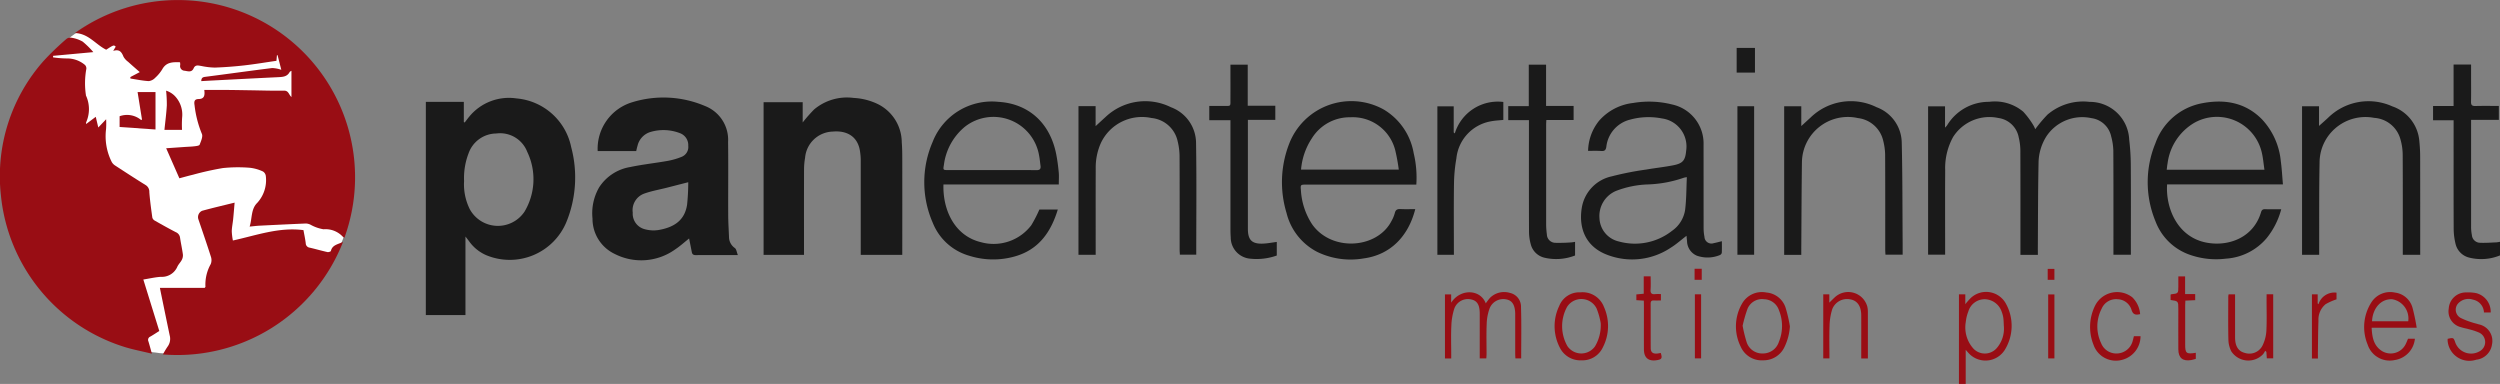 <svg xmlns="http://www.w3.org/2000/svg" width="314.131" height="48.241" viewBox="0 0 314.131 48.241">
  <rect x="0" y="0" width="314.131" height="48.241" fill="#808080" stroke="none"/>
  <g id="Group_536" data-name="Group 536" transform="translate(-78.92 -16.051)">
    <circle id="Ellipse_20" data-name="Ellipse 20" cx="22.182" cy="22.182" r="22.182" transform="translate(79.038 16.169)" fill="#fff"/>
    <g id="Group_108" data-name="Group 108">
      <path id="Path_115" data-name="Path 115" d="M132.429,28.848H137.2v2.541l.112.052c.19-.245.375-.5.572-.736a6.451,6.451,0,0,1,5.922-2.289,7.69,7.69,0,0,1,6.886,6.126,14.758,14.758,0,0,1-.588,9.369,7.7,7.7,0,0,1-10.059,4.215,5.136,5.136,0,0,1-2.2-1.786c-.112-.151-.23-.3-.439-.567v9.866h-4.98Zm4.8,9.995a7.023,7.023,0,0,0,.717,3.487,4.023,4.023,0,0,0,6.884.309,7.947,7.947,0,0,0,.337-7.514,3.655,3.655,0,0,0-3.893-2.3,3.724,3.724,0,0,0-3.475,2.488A8.677,8.677,0,0,0,137.234,38.843Z" fill="#1a1a1a"/>
      <path id="Path_116" data-name="Path 116" d="M158.861,35.029H154.02a6.1,6.1,0,0,1,4.327-6.127,13.313,13.313,0,0,1,9.142.462,4.562,4.562,0,0,1,2.917,4.525c.041,3.034,0,6.07.015,9.1,0,.956.064,1.912.1,2.868a1.7,1.7,0,0,0,.741,1.364c.193.148.224.506.372.879h-1.511c-1.255,0-2.511-.011-3.767.008-.3,0-.454-.093-.509-.378-.111-.573-.227-1.145-.34-1.714-.572.454-1.111.947-1.712,1.347a7.325,7.325,0,0,1-7.625.6,4.887,4.887,0,0,1-2.8-4.446,6.5,6.5,0,0,1,.829-3.916,5.746,5.746,0,0,1,3.908-2.561c1.544-.329,3.122-.491,4.677-.768a8.845,8.845,0,0,0,1.791-.517,1.329,1.329,0,0,0,.826-1.392,1.592,1.592,0,0,0-.967-1.549,5.737,5.737,0,0,0-3.884-.149,2.392,2.392,0,0,0-1.53,1.727C158.955,34.6,158.917,34.8,158.861,35.029Zm6.538,3.918c-.967.248-1.834.472-2.7.693-.957.244-1.94.413-2.863.748a2.217,2.217,0,0,0-1.411,2.38,2.009,2.009,0,0,0,1.443,2.065,4.119,4.119,0,0,0,1.789.122c2.117-.362,3.318-1.327,3.6-3.2A27.6,27.6,0,0,0,165.4,38.947Z" fill="#1a1a1a"/>
      <path id="Path_117" data-name="Path 117" d="M192.293,48.079h-5.219v-.621q0-5.676,0-11.353a7.773,7.773,0,0,0-.083-.986c-.266-1.984-1.731-2.691-3.438-2.535a3.592,3.592,0,0,0-3.472,3.294,8.544,8.544,0,0,0-.131,1.454c-.011,3.383-.005,6.766-.005,10.149v.594h-5.078V28.889h4.913v2.55a19.34,19.34,0,0,1,1.433-1.632,6.409,6.409,0,0,1,4.969-1.451,7.871,7.871,0,0,1,3.109.808,5.4,5.4,0,0,1,2.938,4.783c.055.676.063,1.357.064,2.035q.009,5.756,0,11.51Z" fill="#1a1a1a"/>
      <path id="Path_118" data-name="Path 118" d="M334.983,48.074h-2.191v-.626c0-4.187.006-8.374-.009-12.56a7.168,7.168,0,0,0-.2-1.548,3.017,3.017,0,0,0-2.572-2.465,5.4,5.4,0,0,0-5.686,2.4,8.09,8.09,0,0,0-.987,4.171c-.022,3.315-.007,6.629-.007,9.944v.661H321.19V29.416h2.128V32.09a3.011,3.011,0,0,0,.26-.291,6.114,6.114,0,0,1,5.272-2.953,5.561,5.561,0,0,1,4.294,1.239,10.549,10.549,0,0,1,1.269,1.7,3.141,3.141,0,0,1,.239.5,17.659,17.659,0,0,1,1.537-1.827,6.888,6.888,0,0,1,5.294-1.606,4.951,4.951,0,0,1,4.976,4.74,28.278,28.278,0,0,1,.2,3.172c.025,3.541.01,7.082.01,10.624v.668h-2.191v-.678c0-4.135.011-8.269-.013-12.4a7.521,7.521,0,0,0-.273-1.794,2.93,2.93,0,0,0-2.484-2.289,5.405,5.405,0,0,0-5.646,2.279,6.387,6.387,0,0,0-.994,3.42c-.072,3.591-.066,7.183-.09,10.774C334.982,47.583,334.983,47.805,334.983,48.074Z" fill="#1a1a1a"/>
      <path id="Path_119" data-name="Path 119" d="M278.467,35.009a6.223,6.223,0,0,1,1.377-3.78,6.681,6.681,0,0,1,4.3-2.24,11.805,11.805,0,0,1,4.867.187,5.016,5.016,0,0,1,3.965,5.088c.005,3.488,0,6.975.006,10.463a5.757,5.757,0,0,0,.107,1.088.877.877,0,0,0,1.174.786c.321-.06.637-.151,1.015-.242,0,.5.013.98-.011,1.459a.407.407,0,0,1-.23.278,4.056,4.056,0,0,1-2.907.081A2.031,2.031,0,0,1,290.9,46.32c-.027-.2-.042-.4-.067-.639-.694.531-1.3,1.078-1.986,1.5a8.716,8.716,0,0,1-7.944.9c-2.615-.97-3.658-3.2-3.231-5.9a4.84,4.84,0,0,1,3.769-3.973,38.521,38.521,0,0,1,4.332-.852c1.146-.2,2.309-.318,3.448-.547,1.166-.235,1.458-.625,1.569-1.814a3.554,3.554,0,0,0-3.039-4.06,8.73,8.73,0,0,0-4.024.152,3.959,3.959,0,0,0-2.968,3.417c-.074.43-.228.544-.633.52C279.592,34.985,279.053,35.009,278.467,35.009Zm12.41,3.309a2.153,2.153,0,0,0-.364.06,15.248,15.248,0,0,1-4.484.846,12.158,12.158,0,0,0-4.06.82,3.417,3.417,0,0,0-2.072,3.424,3.12,3.12,0,0,0,2.425,2.922,7.548,7.548,0,0,0,6.7-1.34,3.93,3.93,0,0,0,1.64-2.644C290.824,41.068,290.812,39.71,290.877,38.318Z" fill="#1a1a1a"/>
      <path id="Path_120" data-name="Path 120" d="M351.222,39.22c-.194,2.914,1.244,6.5,4.759,7.278,2.783.613,6.061-.483,7.039-3.766.082-.275.2-.4.5-.395.657.021,1.315.006,2.043.006a9.72,9.72,0,0,1-1.828,3.625,7.306,7.306,0,0,1-5.12,2.583,9.981,9.981,0,0,1-4.622-.516,7.09,7.09,0,0,1-4.227-4.168,12.829,12.829,0,0,1-.012-9.817,7.719,7.719,0,0,1,5.738-5c2.831-.575,5.5-.179,7.643,1.985a8.934,8.934,0,0,1,2.375,5.282c.129.94.176,1.891.267,2.907Zm12.232-1.838c-.117-.777-.17-1.472-.33-2.142a5.784,5.784,0,0,0-8.515-3.739,6.924,6.924,0,0,0-3.327,5.068c-.053.26-.071.528-.108.813Z" fill="#1a1a1a"/>
      <path id="Path_121" data-name="Path 121" d="M211.959,39.231H197.467c-.1,3.165,1.368,6.448,4.717,7.253a5.944,5.944,0,0,0,6.326-2.14,16.488,16.488,0,0,0,1.01-1.964h2.315c-.871,2.862-2.426,5.07-5.433,5.9a9.952,9.952,0,0,1-5.713-.1,7,7,0,0,1-4.569-4.145,12.727,12.727,0,0,1-.012-10.15,7.981,7.981,0,0,1,8.271-5.037c3.807.23,6.492,2.661,7.261,6.6.143.732.239,1.476.31,2.219C212,38.147,211.959,38.637,211.959,39.231Zm-8.415-1.808c1.866,0,3.732-.012,5.6.009.427.005.575-.148.521-.546-.061-.447-.1-.9-.188-1.34a5.817,5.817,0,0,0-9.288-3.59,7.406,7.406,0,0,0-2.666,4.819c-.116.644-.1.648.582.648Z" fill="#1a1a1a"/>
      <path id="Path_122" data-name="Path 122" d="M256.884,39.247H242.968c-.617,0-.646.049-.589.652a8.728,8.728,0,0,0,1.4,4.317c2.437,3.493,8.168,3.111,9.978-.381a4.312,4.312,0,0,0,.421-1c.1-.44.332-.535.738-.515.606.031,1.214.008,1.834.008-.879,3.47-3.172,5.746-6.466,6.191a9.622,9.622,0,0,1-5.847-.813,7.524,7.524,0,0,1-3.862-4.9,13.307,13.307,0,0,1,.321-8.66,8.373,8.373,0,0,1,11.9-4.329,7.94,7.94,0,0,1,3.755,5.473A13.141,13.141,0,0,1,256.884,39.247ZM242.4,37.363H254.68a23.614,23.614,0,0,0-.426-2.353,5.5,5.5,0,0,0-5.64-4.223,5.593,5.593,0,0,0-4.841,2.621A8.4,8.4,0,0,0,242.4,37.363Z" fill="#1a1a1a"/>
      <path id="Path_123" data-name="Path 123" d="M305.256,48.072h-2.151V29.4h2.151V31.89c.465-.425.816-.746,1.166-1.068a7.263,7.263,0,0,1,8.294-1.3,4.825,4.825,0,0,1,3.163,4.488c.1,4.216.083,8.435.114,12.653,0,.452,0,.9,0,1.391h-2.16c-.01-.21-.029-.428-.029-.646,0-3.959.008-7.918-.012-11.877a7.5,7.5,0,0,0-.231-1.751,3.7,3.7,0,0,0-3.192-2.892,5.77,5.77,0,0,0-7.032,5.523c-.048,3.643-.057,7.286-.081,10.929C305.254,47.567,305.256,47.792,305.256,48.072Z" fill="#1a1a1a"/>
      <path id="Path_124" data-name="Path 124" d="M214.434,29.391h2.152V31.9c.494-.453.865-.8,1.241-1.138a7.25,7.25,0,0,1,8.215-1.241,4.825,4.825,0,0,1,3.166,4.533c.076,4.652.024,9.306.024,14h-2.057c-.009-.194-.03-.411-.03-.628,0-3.924.009-7.849-.011-11.773a7.906,7.906,0,0,0-.228-1.805,3.726,3.726,0,0,0-3.3-2.969,5.7,5.7,0,0,0-6.343,3.11,7.494,7.494,0,0,0-.663,3.19c-.013,3.4-.005,6.8-.005,10.2v.688h-2.163Z" fill="#1a1a1a"/>
      <path id="Path_125" data-name="Path 125" d="M383.028,48.065h-2.191v-.631c0-3.995.011-7.989-.013-11.983a7.142,7.142,0,0,0-.27-1.848,3.66,3.66,0,0,0-3.322-2.743,5.777,5.777,0,0,0-4.944,1.372,5.7,5.7,0,0,0-1.908,4.257c-.071,3.643-.039,7.289-.05,10.934v.642h-2.153V29.406h2.131v2.468c.45-.4.807-.711,1.151-1.033a7.233,7.233,0,0,1,8.049-1.429,5.04,5.04,0,0,1,3.411,4.421,19.663,19.663,0,0,1,.1,2.03c.01,3.837.005,7.674.005,11.512Z" fill="#1a1a1a"/>
      <path id="Path_126" data-name="Path 126" d="M230.868,29.363c.577,0,1.1.006,1.621,0,1.192-.014,1.03.16,1.038-1.013s0-2.372,0-3.558v-.614H235.7v5.161h3.466v1.776H235.72v.61q0,6.54,0,13.081c0,1.416.52,1.924,1.95,1.854.551-.027,1.1-.135,1.681-.211v1.708a7.507,7.507,0,0,1-3.308.4,2.676,2.676,0,0,1-2.479-2.7c-.027-.33-.034-.662-.035-.993q0-6.488,0-12.976v-.735h-2.661Z" fill="#1a1a1a"/>
      <path id="Path_127" data-name="Path 127" d="M393.051,46.433v1.71a6.235,6.235,0,0,1-3.876.276,2.334,2.334,0,0,1-1.723-1.785,8.188,8.188,0,0,1-.221-1.754c-.018-4.342-.009-8.684-.009-13.026v-.691H384.64V29.374h2.578v-5.21h2.2v1.473c0,1.064.015,2.128-.007,3.191-.009.4.109.555.531.544.974-.027,1.95-.009,2.963-.009v1.753h-3.487v.67q0,6.408,0,12.817a5.305,5.305,0,0,0,.1.982,1.043,1.043,0,0,0,.951.967c.7.04,1.413-.021,2.119-.046A4.324,4.324,0,0,0,393.051,46.433Z" fill="#1a1a1a"/>
      <path id="Path_128" data-name="Path 128" d="M271.034,31.144h-2.6V29.386h2.581V24.174h2.173v5.184h3.46v1.775h-3.426c-.01.227-.025.4-.025.566q0,6.307,0,12.613a10.211,10.211,0,0,0,.092,1.195,1.08,1.08,0,0,0,1.042,1.055,20.425,20.425,0,0,0,2.068-.057,4.149,4.149,0,0,0,.432-.067v1.715a6.487,6.487,0,0,1-3.832.282,2.32,2.32,0,0,1-1.737-1.7,6.067,6.067,0,0,1-.218-1.488c-.016-4.466-.01-8.932-.01-13.4Z" fill="#1a1a1a"/>
      <path id="Path_129" data-name="Path 129" d="M261.607,48.067H259.53V29.414h2.051v3.274l.137.129a5.652,5.652,0,0,1,6.1-3.955v2.256c-.537.06-1.075.078-1.6.184a5.262,5.262,0,0,0-4.3,4.654,19.941,19.941,0,0,0-.3,3.161c-.041,2.771-.014,5.543-.014,8.315Z" fill="#1a1a1a"/>
      <path id="Path_130" data-name="Path 130" d="M297.231,29.4h2.1V48.061h-2.1Z" fill="#1a1a1a"/>
      <path id="Path_131" data-name="Path 131" d="M261.27,61.093h-.788v-8.05h.78v1.039c1.182-1.811,3.68-1.693,4.348.089a8.043,8.043,0,0,1,.493-.652,2.509,2.509,0,0,1,2.556-.659,1.763,1.763,0,0,1,1.379,1.771c.068,2.137.023,4.277.023,6.454h-.726c-.009-.212-.025-.4-.025-.585q0-2.355,0-4.71c0-.122,0-.244,0-.366-.034-1.047-.375-1.6-1.083-1.746a1.846,1.846,0,0,0-2.132,1.117,6.252,6.252,0,0,0-.368,1.929c-.055,1.271-.015,2.546-.017,3.819,0,.171-.018.341-.03.544h-.828V55.468c0-1.1-.318-1.631-1.069-1.791a1.819,1.819,0,0,0-2.119,1.131A7.782,7.782,0,0,0,261.286,57c-.059,1.183-.016,2.371-.016,3.557Z" fill="#990d14"/>
      <path id="Path_132" data-name="Path 132" d="M325.916,60.009v4.283h-.85V53.036h.8V54.27a8.792,8.792,0,0,1,.706-.794,2.825,2.825,0,0,1,4.394.729,5.741,5.741,0,0,1-.154,5.832,2.866,2.866,0,0,1-4.545.368C326.179,60.306,326.09,60.2,325.916,60.009Zm4.79-3.031c-.019-.329-.019-.661-.064-.987a3.657,3.657,0,0,0-.2-.754,2.311,2.311,0,0,0-2.059-1.587,2.142,2.142,0,0,0-2.133,1.523,5.3,5.3,0,0,0-.329,1.359,3.988,3.988,0,0,0,.942,3.3,1.979,1.979,0,0,0,2.887.031A3.729,3.729,0,0,0,330.706,56.978Z" fill="#990d14"/>
      <path id="Path_133" data-name="Path 133" d="M376.923,57.235c.059,1.244.276,2.3,1.338,2.948a2.1,2.1,0,0,0,2.892-.8c.135-.241.226-.506.344-.773h.861a2.992,2.992,0,0,1-2.539,2.682,2.918,2.918,0,0,1-3.4-1.946,5.755,5.755,0,0,1,.442-5.259,2.8,2.8,0,0,1,2.984-1.275,2.628,2.628,0,0,1,2.225,1.952,24.929,24.929,0,0,1,.513,2.467Zm.048-.82h4.549a2.453,2.453,0,0,0-2.011-2.764C378.134,53.577,377.061,54.73,376.971,56.415Z" fill="#990d14"/>
      <path id="Path_134" data-name="Path 134" d="M277.505,52.784a2.866,2.866,0,0,1,2.958,1.841,5.842,5.842,0,0,1-.15,5.09,2.823,2.823,0,0,1-2.666,1.612,2.885,2.885,0,0,1-2.734-1.6,5.853,5.853,0,0,1-.074-5.229A2.71,2.71,0,0,1,277.505,52.784Zm2.549,3.864a9.132,9.132,0,0,0-.515-1.831,2.133,2.133,0,0,0-3.7-.228,5.05,5.05,0,0,0,.043,4.973,2.111,2.111,0,0,0,3.461,0A5.18,5.18,0,0,0,280.054,56.648Z" fill="#990d14"/>
      <path id="Path_135" data-name="Path 135" d="M303.825,57.052a6.9,6.9,0,0,1-.654,2.547,2.9,2.9,0,0,1-2.7,1.726,2.87,2.87,0,0,1-2.819-1.7,5.713,5.713,0,0,1,.147-5.4,2.862,2.862,0,0,1,3.067-1.419,2.77,2.77,0,0,1,2.412,1.887A17.889,17.889,0,0,1,303.825,57.052Zm-5.94-.069a17.3,17.3,0,0,0,.5,2.049,2.051,2.051,0,0,0,2.039,1.433,2.1,2.1,0,0,0,2.023-1.471,5.235,5.235,0,0,0,0-3.969,2.021,2.021,0,0,0-1.86-1.375,1.97,1.97,0,0,0-2.1,1.235A17.041,17.041,0,0,0,297.885,56.983Z" fill="#990d14"/>
      <path id="Path_136" data-name="Path 136" d="M391.883,55.309h-.848a1.708,1.708,0,0,0-1.38-1.607,1.772,1.772,0,0,0-1.831.443,1.173,1.173,0,0,0,.261,1.841,9.17,9.17,0,0,0,1.445.573c.277.1.572.15.85.249a2.119,2.119,0,0,1,1.667,2.517,2.24,2.24,0,0,1-1.98,1.924,2.739,2.739,0,0,1-3.6-2.433,1.335,1.335,0,0,1,.011-.192c.74-.161.74-.161.97.506a2.112,2.112,0,0,0,3.051,1.052,1.308,1.308,0,0,0-.1-2.352,7.956,7.956,0,0,0-1.237-.405c-.333-.1-.68-.15-1.008-.261a2.033,2.033,0,0,1-1.543-2.342,2.156,2.156,0,0,1,2.243-2.025,4.992,4.992,0,0,1,1.192.083A2.423,2.423,0,0,1,391.883,55.309Z" fill="#990d14"/>
      <path id="Path_137" data-name="Path 137" d="M363.724,53.03h.829v8.05h-.8l-.058-.814-.154-.135a2.294,2.294,0,0,1-.255.42,2.559,2.559,0,0,1-4-.355,3.429,3.429,0,0,1-.363-1.448c-.042-1.812-.017-3.626-.015-5.439a1.9,1.9,0,0,1,.043-.276h.812v.558q0,2.433,0,4.865c0,1.093.414,1.74,1.228,1.94a1.85,1.85,0,0,0,2.288-1.076,4.788,4.788,0,0,0,.42-1.751c.062-1.3.02-2.614.02-3.922Z" fill="#990d14"/>
      <path id="Path_138" data-name="Path 138" d="M347.833,55.521c-.541.124-.87.091-1.072-.5a1.884,1.884,0,0,0-1.733-1.369A1.967,1.967,0,0,0,343,54.831a4.88,4.88,0,0,0-.072,4.333,2.052,2.052,0,0,0,2.066,1.3,2.1,2.1,0,0,0,1.923-1.655c.05-.164.087-.332.135-.516h.833a3.081,3.081,0,0,1-2.354,2.983,2.97,2.97,0,0,1-3.546-1.876,6.036,6.036,0,0,1,.22-5.008,3.1,3.1,0,0,1,4.649-.978A3.31,3.31,0,0,1,347.833,55.521Z" fill="#990d14"/>
      <path id="Path_139" data-name="Path 139" d="M313.623,61.094h-.834v-.57c0-1.622.008-3.244,0-4.866-.007-1.167-.524-1.874-1.432-2a1.989,1.989,0,0,0-2.22,1.27,7.548,7.548,0,0,0-.329,2.091c-.049,1.338-.014,2.68-.014,4.062h-.778V53.034h.761v1.045c.278-.271.451-.449.633-.617a2.482,2.482,0,0,1,4.137,1.1,2.8,2.8,0,0,1,.075.671C313.625,57.162,313.623,59.094,313.623,61.094Z" fill="#990d14"/>
      <path id="Path_140" data-name="Path 140" d="M354.828,60.381v.762c-.184.049-.377.116-.575.151-1.055.185-1.613-.265-1.621-1.334-.013-1.691,0-3.382,0-5.073,0-1,0-1-.973-1.142v-.656c.023-.019.047-.056.074-.059.9-.1.9-.1.9-1.012V50.78h.85V53h1.269v.767l-1.234.058c-.009.2-.025.387-.025.572q0,2.457,0,4.915C353.487,60.452,353.631,60.573,354.828,60.381Z" fill="#990d14"/>
      <path id="Path_141" data-name="Path 141" d="M285.47,53.827l-.938-.059v-.722l.926-.088V50.776h.871c0,.556.032,1.109-.01,1.657-.036.479.148.627.6.572a6,6,0,0,1,.7,0v.8c-.284,0-.573.014-.86,0-.311-.019-.433.091-.431.417.011,1.848,0,3.7.009,5.545,0,.543.258.753.8.709.155-.013.309-.05.462-.076.211.666.132.807-.5.91-1.04.168-1.611-.3-1.616-1.354-.008-1.831,0-3.662,0-5.494Z" fill="#990d14"/>
      <path id="Path_142" data-name="Path 142" d="M370.172,61.1h-.752V53.034h.722v1.153l.1.092a2.1,2.1,0,0,1,2.268-1.455v.84a7.25,7.25,0,0,0-1.37.609,2.5,2.5,0,0,0-.9,2.086c-.053,1.357-.051,2.716-.072,4.074C370.169,60.637,370.172,60.842,370.172,61.1Z" fill="#990d14"/>
      <g id="Group_107" data-name="Group 107">
        <path id="Path_143" data-name="Path 143" d="M98.008,60.493c-1.215-.293-2.29-.5-3.331-.812A22.251,22.251,0,0,1,79.03,40.554a21.807,21.807,0,0,1,5.417-16.9A33.931,33.931,0,0,1,87.3,20.918a.808.808,0,0,1,.64-.119,4.015,4.015,0,0,1,1.369.483A10.648,10.648,0,0,1,90.647,22.6l-5.057.467,0,.193a12.67,12.67,0,0,0,1.763.137,3.447,3.447,0,0,1,2.247.818.63.63,0,0,1,.172.472,10.047,10.047,0,0,0-.064,3.26c.009.032,0,.075.01.1a4.071,4.071,0,0,1,.023,3.379.958.958,0,0,0,0,.211l1.212-.908.317,1.341.986-1.035a10.308,10.308,0,0,1-.008,1.231,7.2,7.2,0,0,0,.717,4.148,1.3,1.3,0,0,0,.466.463c1.253.818,2.508,1.635,3.781,2.423a.971.971,0,0,1,.471.885c.081,1.073.23,2.141.378,3.208a.626.626,0,0,0,.3.375c.876.5,1.757.993,2.653,1.457a.865.865,0,0,1,.531.7c.105.706.263,1.4.357,2.111a1.221,1.221,0,0,1-.138.669c-.157.308-.431.56-.567.874a2.116,2.116,0,0,1-2.068,1.257c-.722.046-1.437.216-2.2.338l2.006,6.467c-.4.249-.756.492-1.133.706a.443.443,0,0,0-.233.6C97.709,59.4,97.826,59.852,98.008,60.493Z" fill="#990d14"/>
        <path id="Path_144" data-name="Path 144" d="M122.185,45.927a1.428,1.428,0,0,1-.2-.143,2.965,2.965,0,0,0-2.42-.924,5.025,5.025,0,0,1-1.647-.585,1.5,1.5,0,0,0-.547-.141c-1.946.081-3.891.176-5.836.274-.38.019-.759.069-1.248.115.33-1.025.149-2.194.955-2.98a4.229,4.229,0,0,0,1.082-3.344.779.779,0,0,0-.364-.6,5.249,5.249,0,0,0-1.638-.467,18.489,18.489,0,0,0-3.394.036,37.5,37.5,0,0,0-3.757.836c-.591.14-1.176.308-1.712.45L99.8,34.679l2.377-.165c.4-.027.8-.036,1.2-.085.222-.028.58-.068.629-.2.165-.438.437-1.018.278-1.364a13.38,13.38,0,0,1-.916-3.571c-.076-.465-.047-.794.52-.8.735-.012.785-.505.7-1.141.992,0,1.928-.006,2.863,0,.958.008,1.917.027,2.875.041,1.429.021,2.858.071,4.286.048.587-.009.588.512.93.8v-3.3c-.08.056-.189.091-.228.164-.313.582-.854.613-1.421.641-2.762.132-5.523.278-8.285.419-.463.024-.925.052-1.4.078.016-.364.138-.493.475-.536,2.812-.359,5.618-.759,8.431-1.107a3.92,3.92,0,0,1,1.153.222l-.47-1.838-.08.007-.061.7c-1.339.193-2.688.422-4.046.576-1.226.139-2.459.231-3.692.276a9.115,9.115,0,0,1-1.69-.2c-.381-.059-.763-.194-.978.291-.261.589-.789.336-1.185.3a.587.587,0,0,1-.5-.728,1.588,1.588,0,0,0-.025-.333c-.879-.023-1.705-.048-2.222.865a4.743,4.743,0,0,1-.894,1.082,1.327,1.327,0,0,1-.818.421c-.77-.044-1.534-.207-2.3-.324l-.006-.186,1.183-.622c-.511-.449-.992-.862-1.46-1.289a2.069,2.069,0,0,1-.579-.633c-.229-.559-.479-1-1.3-.74l.316-.534c-.246-.228-.246-.228-1.195.383-1.326-.648-2.225-2.047-3.937-2.092a22.265,22.265,0,0,1,33.868,25.723Z" fill="#990d14"/>
        <path id="Path_145" data-name="Path 145" d="M108.4,41.512c-.067.761-.118,1.425-.185,2.087-.051.5-.158,1-.173,1.5a7.789,7.789,0,0,0,.141,1.173c2.994-.661,5.79-1.7,8.868-1.305.089.5.216,1.07.286,1.649a.563.563,0,0,0,.5.554c.745.173,1.481.388,2.227.555.134.03.415-.062.435-.143.178-.758.851-.818,1.522-1.133A22.355,22.355,0,0,1,99.39,60.587a10.333,10.333,0,0,1,.578-.969,1.639,1.639,0,0,0,.274-1.426c-.376-1.786-.74-3.575-1.109-5.363-.038-.184-.075-.37-.123-.611h5.635c.053-.078.091-.108.089-.134a5.268,5.268,0,0,1,.664-2.848,1.325,1.325,0,0,0,.032-.9c-.5-1.574-1.041-3.135-1.572-4.7a.868.868,0,0,1,.464-1.1C105.626,42.178,106.943,41.872,108.4,41.512Z" fill="#990d14"/>
        <path id="Path_146" data-name="Path 146" d="M96.209,27.622H98.46v4.7l-4.511-.316V30.656a2.757,2.757,0,0,1,2.711.483l.1-.076Z" fill="#990d14"/>
        <path id="Path_147" data-name="Path 147" d="M101.792,32.373h-2.21c.106-1.049.243-2.066.3-3.087a16.623,16.623,0,0,0-.091-1.842,2.608,2.608,0,0,1,1.2.782,3.374,3.374,0,0,1,.814,2.59A13.17,13.17,0,0,0,101.792,32.373Z" fill="#990d14"/>
      </g>
      <path id="Path_148" data-name="Path 148" d="M299.435,25.172h-2.3v-3.1h2.3Z" fill="#1a1a1a"/>
      <path id="Path_149" data-name="Path 149" d="M291.885,53.031h.782v8.05h-.782Z" fill="#990d14"/>
      <path id="Path_150" data-name="Path 150" d="M337.063,53.046v8.041h-.783V53.046Z" fill="#990d14"/>
      <path id="Path_151" data-name="Path 151" d="M291.848,49.821h.9V51.21h-.9Z" fill="#990d14"/>
      <path id="Path_152" data-name="Path 152" d="M336.218,51.211V49.838h.843v1.373Z" fill="#990d14"/>
    </g>
  </g>
</svg>
